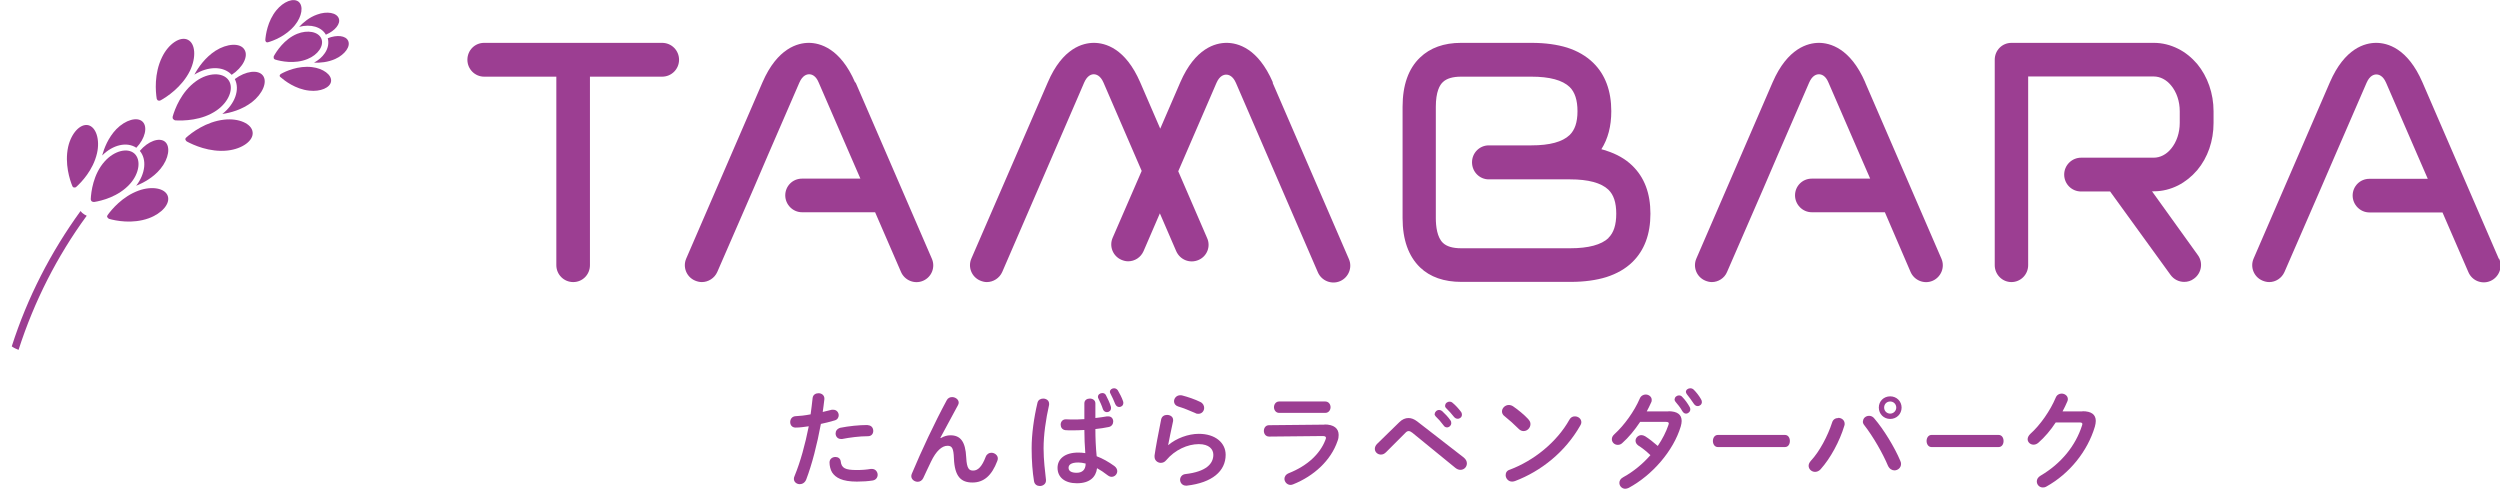 <svg width="188" height="37" viewBox="0 0 188 37" fill="none" xmlns="http://www.w3.org/2000/svg">
<path d="M59.825 32.154C59.562 32.154 59.424 31.961 59.424 31.74C59.424 31.518 59.562 31.311 59.825 31.297C60.142 31.284 60.529 31.242 60.958 31.159C61.026 30.717 61.054 30.372 61.109 29.93C61.137 29.681 61.344 29.57 61.552 29.57C61.773 29.57 61.994 29.709 61.994 29.971V30.013C61.952 30.399 61.911 30.676 61.869 30.98C62.09 30.924 62.325 30.869 62.546 30.814C62.588 30.814 62.629 30.814 62.671 30.814C62.919 30.814 63.071 31.021 63.071 31.228C63.071 31.394 62.975 31.56 62.767 31.615C62.408 31.726 62.049 31.809 61.731 31.878C61.441 33.439 61.068 34.904 60.626 36.064C60.529 36.299 60.336 36.41 60.142 36.41C59.921 36.41 59.7 36.258 59.7 36.009C59.7 35.94 59.714 35.871 59.755 35.788C60.197 34.71 60.543 33.439 60.819 32.057C60.488 32.099 60.17 32.154 59.838 32.154M62.837 34.365C63.016 34.365 63.196 34.475 63.223 34.696C63.279 35.208 63.569 35.346 64.425 35.346C64.826 35.346 65.171 35.318 65.489 35.263C65.517 35.263 65.544 35.263 65.572 35.263C65.849 35.263 66 35.498 66 35.705C66 35.898 65.876 36.092 65.627 36.133C65.282 36.188 64.881 36.216 64.439 36.216C63.334 36.216 62.837 35.926 62.574 35.525C62.45 35.332 62.38 35.014 62.38 34.779C62.38 34.503 62.602 34.365 62.823 34.365M65.24 31.974C65.531 31.974 65.669 32.182 65.669 32.403C65.669 32.624 65.531 32.803 65.268 32.803C64.633 32.803 63.9 32.9 63.334 33.011C63.306 33.011 63.265 33.011 63.237 33.011C62.989 33.011 62.837 32.817 62.837 32.596C62.837 32.417 62.947 32.237 63.196 32.168C63.818 32.044 64.605 31.961 65.24 31.961" fill="#9C3E92"/>
<path d="M70.754 32.942C70.989 32.803 71.224 32.734 71.472 32.734C72.204 32.734 72.605 33.176 72.66 34.406C72.702 35.277 72.895 35.387 73.185 35.387C73.545 35.387 73.849 35.083 74.125 34.351C74.208 34.144 74.374 34.047 74.553 34.047C74.788 34.047 75.037 34.227 75.037 34.475C75.037 34.531 75.023 34.6 74.995 34.669C74.581 35.76 73.987 36.285 73.13 36.285C72.273 36.285 71.79 35.843 71.735 34.475C71.707 33.688 71.583 33.522 71.251 33.522C70.837 33.522 70.394 33.909 70.008 34.724C69.828 35.083 69.607 35.581 69.427 35.954C69.344 36.133 69.179 36.23 69.013 36.23C68.778 36.23 68.529 36.064 68.529 35.802C68.529 35.746 68.543 35.691 68.571 35.622C69.275 33.936 70.284 31.781 71.196 30.096C71.279 29.93 71.445 29.861 71.597 29.861C71.845 29.861 72.094 30.04 72.094 30.275C72.094 30.344 72.08 30.399 72.039 30.468L70.712 32.928H70.726L70.754 32.942Z" fill="#9C3E92"/>
<path d="M78.436 29.971C78.671 29.971 78.892 30.109 78.892 30.358C78.892 30.386 78.892 30.413 78.892 30.441C78.643 31.546 78.477 32.707 78.477 33.715C78.477 34.6 78.588 35.443 78.657 36.078C78.657 36.106 78.657 36.12 78.657 36.147C78.657 36.396 78.422 36.548 78.201 36.548C77.994 36.548 77.8 36.437 77.759 36.189C77.648 35.525 77.579 34.669 77.579 33.715C77.579 32.652 77.745 31.436 78.021 30.275C78.076 30.068 78.256 29.971 78.463 29.971M82.36 31.436C82.677 31.408 82.968 31.353 83.244 31.311C83.285 31.311 83.313 31.311 83.341 31.311C83.589 31.311 83.714 31.491 83.714 31.698C83.714 31.878 83.603 32.071 83.368 32.113C83.064 32.182 82.719 32.223 82.373 32.265C82.373 32.942 82.401 33.633 82.47 34.31C82.912 34.475 83.354 34.724 83.796 35.042C83.948 35.152 84.018 35.304 84.018 35.429C84.018 35.65 83.838 35.857 83.589 35.857C83.493 35.857 83.396 35.816 83.285 35.733C83.023 35.525 82.746 35.346 82.498 35.208C82.415 35.871 81.959 36.341 80.978 36.341C80.08 36.341 79.527 35.898 79.527 35.18C79.527 34.517 80.066 34.033 81.088 34.033C81.254 34.033 81.434 34.047 81.614 34.075C81.572 33.494 81.544 32.914 81.544 32.334C81.199 32.361 80.867 32.361 80.563 32.361C80.412 32.361 80.26 32.361 80.121 32.348C79.873 32.32 79.762 32.127 79.762 31.933C79.762 31.74 79.886 31.532 80.149 31.532C80.287 31.532 80.425 31.546 80.563 31.546C80.867 31.546 81.199 31.546 81.544 31.519V30.331C81.544 30.082 81.752 29.971 81.959 29.971C82.166 29.971 82.373 30.096 82.373 30.331V31.436H82.36ZM81.655 34.862C81.448 34.807 81.254 34.779 81.088 34.779C80.536 34.779 80.356 34.959 80.356 35.18C80.356 35.429 80.577 35.553 80.964 35.553C81.351 35.553 81.641 35.36 81.641 34.862M82.567 29.833C82.567 29.667 82.733 29.557 82.898 29.557C82.995 29.557 83.106 29.598 83.161 29.709C83.299 29.971 83.451 30.289 83.534 30.565C83.548 30.607 83.548 30.648 83.548 30.69C83.548 30.883 83.396 30.994 83.244 30.994C83.12 30.994 82.995 30.925 82.94 30.773C82.857 30.51 82.719 30.206 82.594 29.957C82.567 29.916 82.567 29.875 82.567 29.833ZM83.465 29.46C83.465 29.308 83.617 29.198 83.769 29.198C83.879 29.198 83.976 29.239 84.059 29.349C84.197 29.584 84.363 29.902 84.446 30.151C84.474 30.206 84.474 30.261 84.474 30.303C84.474 30.496 84.322 30.607 84.169 30.607C84.045 30.607 83.935 30.538 83.866 30.386C83.769 30.137 83.631 29.833 83.493 29.571C83.465 29.529 83.465 29.488 83.465 29.446" fill="#9C3E92"/>
<path d="M87.845 33.48C88.453 32.956 89.365 32.624 90.152 32.624C91.395 32.624 92.169 33.301 92.169 34.199C92.169 35.429 91.161 36.299 89.254 36.52C89.226 36.52 89.199 36.52 89.185 36.52C88.909 36.52 88.743 36.299 88.743 36.078C88.743 35.885 88.881 35.677 89.143 35.65C90.705 35.47 91.243 34.876 91.243 34.199C91.243 33.784 90.926 33.398 90.152 33.398C89.309 33.398 88.356 33.826 87.693 34.613C87.582 34.752 87.43 34.807 87.292 34.807C87.057 34.807 86.822 34.627 86.822 34.351C86.822 34.323 86.822 34.282 86.822 34.254C86.905 33.66 87.099 32.624 87.32 31.532C87.375 31.297 87.568 31.201 87.762 31.201C87.997 31.201 88.218 31.339 88.218 31.574C88.218 31.601 88.218 31.629 88.218 31.657C88.066 32.389 87.928 32.997 87.845 33.467H87.859L87.845 33.48ZM90.276 30.234C90.47 30.33 90.553 30.51 90.553 30.676C90.553 30.897 90.387 31.118 90.124 31.118C90.055 31.118 89.972 31.118 89.889 31.063C89.475 30.883 88.978 30.676 88.591 30.565C88.383 30.496 88.287 30.344 88.287 30.178C88.287 29.957 88.466 29.722 88.757 29.722C88.798 29.722 88.84 29.722 88.895 29.736C89.323 29.847 89.862 30.026 90.276 30.234Z" fill="#9C3E92"/>
<path d="M99.589 31.919C100.321 31.919 100.666 32.223 100.666 32.707C100.666 32.845 100.652 32.997 100.583 33.163C100.086 34.627 98.801 35.802 97.24 36.423C97.171 36.451 97.102 36.465 97.046 36.465C96.784 36.465 96.59 36.23 96.59 36.009C96.59 35.843 96.687 35.677 96.922 35.581C98.317 35.028 99.271 34.13 99.671 33.08C99.699 33.011 99.713 32.956 99.713 32.928C99.713 32.831 99.63 32.79 99.464 32.79L95.444 32.831C95.167 32.831 95.043 32.61 95.043 32.403C95.043 32.196 95.167 31.975 95.43 31.975L99.616 31.933L99.589 31.919ZM99.658 30.192C99.92 30.192 100.058 30.413 100.058 30.621C100.058 30.828 99.92 31.049 99.658 31.049H96.19C95.941 31.049 95.803 30.828 95.803 30.621C95.803 30.413 95.941 30.192 96.19 30.192H99.658Z" fill="#9C3E92"/>
<path d="M105.225 31.753C105.446 31.532 105.681 31.436 105.916 31.436C106.137 31.436 106.344 31.519 106.565 31.684L110.075 34.406C110.241 34.544 110.31 34.696 110.31 34.848C110.31 35.111 110.102 35.332 109.826 35.332C109.702 35.332 109.577 35.291 109.439 35.18L106.206 32.541C106.096 32.458 106.013 32.417 105.93 32.417C105.847 32.417 105.764 32.458 105.667 32.569L104.23 34.006C104.106 34.13 103.982 34.185 103.844 34.185C103.595 34.185 103.388 33.992 103.388 33.757C103.388 33.646 103.429 33.508 103.553 33.384L105.225 31.753ZM107.892 31.132C107.892 30.98 108.044 30.828 108.223 30.828C108.293 30.828 108.375 30.855 108.444 30.911C108.652 31.104 108.9 31.353 109.066 31.602C109.122 31.671 109.135 31.74 109.135 31.823C109.135 31.988 108.983 32.14 108.818 32.14C108.721 32.14 108.624 32.099 108.555 31.988C108.362 31.726 108.154 31.491 107.961 31.311C107.906 31.242 107.878 31.187 107.878 31.132M108.679 30.496C108.679 30.33 108.831 30.206 109.011 30.206C109.094 30.206 109.177 30.234 109.246 30.303C109.453 30.469 109.688 30.731 109.854 30.952C109.923 31.035 109.937 31.118 109.937 31.187C109.937 31.367 109.785 31.491 109.619 31.491C109.522 31.491 109.425 31.45 109.343 31.353C109.163 31.118 108.942 30.883 108.748 30.69C108.679 30.62 108.666 30.565 108.666 30.496" fill="#9C3E92"/>
<path d="M114.939 31.546C115.049 31.657 115.091 31.767 115.091 31.892C115.091 32.168 114.856 32.417 114.58 32.417C114.455 32.417 114.331 32.375 114.22 32.265C113.861 31.905 113.488 31.574 113.143 31.297C113.004 31.201 112.949 31.063 112.949 30.938C112.949 30.69 113.184 30.455 113.46 30.455C113.557 30.455 113.668 30.482 113.778 30.551C114.137 30.8 114.58 31.145 114.953 31.546M118.434 31.311C118.683 31.311 118.918 31.491 118.918 31.753C118.918 31.836 118.89 31.919 118.835 32.002C117.702 33.992 115.892 35.429 113.93 36.175C113.847 36.202 113.778 36.216 113.709 36.216C113.419 36.216 113.226 35.968 113.226 35.733C113.226 35.553 113.308 35.387 113.543 35.318C115.339 34.641 117.067 33.259 118.02 31.56C118.117 31.38 118.269 31.311 118.421 31.311" fill="#9C3E92"/>
<path d="M125.466 30.925C126.13 30.925 126.461 31.173 126.461 31.657C126.461 31.781 126.434 31.919 126.392 32.071C125.839 33.909 124.251 35.733 122.482 36.686C122.399 36.727 122.302 36.755 122.22 36.755C121.971 36.755 121.777 36.548 121.777 36.313C121.777 36.147 121.86 35.995 122.068 35.885C122.827 35.47 123.532 34.89 124.112 34.227C123.767 33.895 123.449 33.66 123.187 33.494C123.049 33.384 122.993 33.273 122.993 33.135C122.993 32.928 123.187 32.721 123.435 32.721C123.518 32.721 123.615 32.748 123.712 32.804C124.016 32.997 124.333 33.246 124.665 33.536C125.01 33.025 125.287 32.486 125.466 31.961C125.48 31.919 125.494 31.878 125.494 31.85C125.494 31.767 125.439 31.726 125.273 31.726H123.339C122.924 32.348 122.468 32.9 121.998 33.315C121.888 33.425 121.764 33.453 121.653 33.453C121.404 33.453 121.211 33.26 121.211 33.025C121.211 32.9 121.266 32.776 121.404 32.652C122.137 31.988 122.897 30.938 123.311 29.971C123.394 29.764 123.587 29.667 123.753 29.667C123.988 29.667 124.209 29.833 124.209 30.068C124.209 30.123 124.209 30.192 124.168 30.261C124.071 30.482 123.96 30.703 123.836 30.938H125.466V30.925ZM125.936 30.026C125.936 29.861 126.088 29.736 126.268 29.736C126.351 29.736 126.434 29.764 126.503 29.847C126.71 30.054 126.917 30.344 127.055 30.593C127.097 30.662 127.111 30.717 127.111 30.786C127.111 30.966 126.945 31.104 126.793 31.104C126.682 31.104 126.599 31.049 126.516 30.925C126.364 30.648 126.157 30.399 125.991 30.206C125.95 30.151 125.922 30.082 125.922 30.026M126.779 29.474C126.779 29.308 126.945 29.198 127.111 29.198C127.193 29.198 127.29 29.225 127.373 29.308C127.566 29.502 127.774 29.764 127.912 30.013C127.967 30.096 127.981 30.165 127.981 30.234C127.981 30.413 127.829 30.538 127.663 30.538C127.553 30.538 127.456 30.482 127.373 30.358C127.207 30.109 127.014 29.847 126.848 29.64C126.807 29.584 126.779 29.515 126.779 29.46" fill="#9C3E92"/>
<path d="M134.226 32.707C134.474 32.707 134.599 32.928 134.599 33.163C134.599 33.398 134.474 33.619 134.226 33.619H129.183C128.934 33.619 128.81 33.384 128.81 33.163C128.81 32.942 128.934 32.707 129.183 32.707H134.226Z" fill="#9C3E92"/>
<path d="M138.233 31.422C138.482 31.422 138.717 31.588 138.717 31.864C138.717 31.919 138.717 31.975 138.689 32.03C138.344 33.177 137.653 34.462 136.907 35.291C136.782 35.429 136.631 35.484 136.492 35.484C136.23 35.484 136.009 35.277 136.009 35.028C136.009 34.904 136.064 34.779 136.175 34.655C136.824 33.964 137.446 32.79 137.777 31.767C137.846 31.532 138.04 31.436 138.233 31.436M140.098 31.684C140.098 31.45 140.306 31.27 140.554 31.27C140.693 31.27 140.845 31.325 140.955 31.477C141.646 32.279 142.475 33.633 142.903 34.655C142.945 34.738 142.958 34.821 142.958 34.89C142.958 35.18 142.71 35.373 142.461 35.373C142.281 35.373 142.088 35.263 141.977 35.028C141.591 34.102 140.845 32.804 140.195 31.975C140.112 31.878 140.085 31.781 140.085 31.684M143 30.648C143 31.132 142.627 31.505 142.143 31.505C141.66 31.505 141.287 31.132 141.287 30.648C141.287 30.165 141.66 29.805 142.143 29.805C142.627 29.805 143 30.178 143 30.648ZM142.599 30.648C142.599 30.399 142.406 30.192 142.143 30.192C141.881 30.192 141.687 30.386 141.687 30.648C141.687 30.911 141.895 31.104 142.143 31.104C142.392 31.104 142.599 30.897 142.599 30.648Z" fill="#9C3E92"/>
<path d="M150.295 32.707C150.544 32.707 150.668 32.928 150.668 33.163C150.668 33.398 150.544 33.619 150.295 33.619H145.252C145.003 33.619 144.879 33.384 144.879 33.163C144.879 32.942 145.003 32.707 145.252 32.707H150.295Z" fill="#9C3E92"/>
<path d="M156.609 30.924C157.272 30.924 157.603 31.173 157.603 31.657C157.603 31.781 157.576 31.919 157.534 32.085C156.982 33.937 155.628 35.622 153.887 36.589C153.79 36.645 153.707 36.658 153.624 36.658C153.362 36.658 153.168 36.451 153.168 36.202C153.168 36.05 153.251 35.885 153.445 35.774C155.02 34.848 156.084 33.508 156.567 32.002C156.581 31.961 156.595 31.919 156.595 31.892C156.595 31.809 156.54 31.767 156.374 31.767H154.591C154.205 32.361 153.749 32.886 153.293 33.287C153.168 33.398 153.044 33.439 152.92 33.439C152.685 33.439 152.478 33.26 152.478 33.025C152.478 32.9 152.547 32.762 152.671 32.638C153.431 31.961 154.177 30.883 154.591 29.902C154.674 29.695 154.854 29.598 155.034 29.598C155.268 29.598 155.503 29.764 155.503 30.013C155.503 30.068 155.49 30.137 155.462 30.192C155.351 30.441 155.241 30.69 155.103 30.938H156.595L156.609 30.924Z" fill="#9C3E92"/>
<path d="M120.768 11.319C120.658 11.291 120.534 11.25 120.423 11.222C120.92 10.435 121.169 9.495 121.169 8.362C121.169 6.829 120.713 5.599 119.801 4.715C119.29 4.217 118.627 3.83 117.853 3.582C117.093 3.347 116.195 3.223 115.173 3.223H109.867C108.582 3.223 107.546 3.596 106.786 4.328C105.916 5.157 105.474 6.4 105.474 8.031V16.403C105.474 18.02 105.916 19.263 106.786 20.106C107.546 20.838 108.596 21.198 109.895 21.198H118.116C119.138 21.198 120.036 21.073 120.796 20.838C121.57 20.59 122.233 20.217 122.744 19.719C123.656 18.835 124.112 17.619 124.112 16.072C124.112 14.524 123.656 13.336 122.744 12.452C122.233 11.954 121.57 11.582 120.796 11.333M120.962 17.896C120.423 18.407 119.456 18.669 118.088 18.669H109.867C109.246 18.669 108.79 18.531 108.513 18.269C108.071 17.854 107.974 17.025 107.974 16.403V8.031C107.974 6.898 108.265 6.386 108.513 6.165C108.79 5.903 109.246 5.765 109.867 5.765H115.159C116.541 5.765 117.494 6.027 118.033 6.538C118.433 6.925 118.627 7.533 118.627 8.362C118.627 9.191 118.433 9.772 118.033 10.158C117.494 10.67 116.541 10.932 115.159 10.932H111.954C111.263 10.932 110.696 11.499 110.696 12.203C110.696 12.922 111.263 13.488 111.954 13.488H118.074C119.442 13.488 120.409 13.751 120.948 14.262C121.349 14.649 121.542 15.229 121.542 16.072C121.542 16.915 121.349 17.509 120.948 17.896" fill="#9C3E92"/>
<path d="M163.793 3.665C163.212 3.375 162.604 3.223 161.969 3.223H151.261C150.557 3.223 150.004 3.789 150.004 4.494V19.94C150.004 20.645 150.57 21.212 151.261 21.212C151.952 21.212 152.518 20.645 152.518 19.94V5.751H161.955C162.439 5.751 162.908 5.986 163.268 6.428C163.682 6.925 163.917 7.616 163.917 8.362V9.246C163.917 9.979 163.682 10.683 163.268 11.181C162.908 11.623 162.439 11.858 161.955 11.858H156.498C155.807 11.858 155.227 12.424 155.227 13.129C155.227 13.834 155.793 14.4 156.498 14.4H158.681L163.226 20.673C163.475 21.018 163.862 21.198 164.249 21.198C164.511 21.198 164.76 21.129 164.995 20.949C165.561 20.535 165.686 19.747 165.285 19.194L161.831 14.386H161.969C162.604 14.386 163.212 14.234 163.793 13.944C164.332 13.668 164.815 13.281 165.23 12.797C166.031 11.844 166.459 10.587 166.459 9.246V8.362C166.459 7.036 166.017 5.765 165.23 4.811C164.815 4.328 164.345 3.941 163.793 3.665Z" fill="#9C3E92"/>
<path d="M95.719 6.193C94.6 3.609 93.067 3.223 92.238 3.223C91.409 3.223 89.875 3.609 88.756 6.193L87.25 9.675L85.744 6.193C84.625 3.609 83.091 3.223 82.262 3.223C81.433 3.223 79.9 3.609 78.794 6.193L73.047 19.443C72.77 20.079 73.061 20.825 73.71 21.101C73.876 21.17 74.041 21.212 74.207 21.212C74.691 21.212 75.161 20.921 75.368 20.452L81.102 7.202L81.53 6.207C81.765 5.668 82.083 5.585 82.248 5.585C82.428 5.585 82.746 5.668 82.981 6.207L85.855 12.853L83.671 17.882C83.395 18.517 83.685 19.263 84.335 19.54C84.501 19.609 84.666 19.65 84.832 19.65C85.329 19.65 85.785 19.36 85.993 18.89L87.222 16.044L88.452 18.89C88.742 19.54 89.474 19.83 90.124 19.553C90.773 19.277 91.063 18.531 90.773 17.896L88.604 12.88L91.049 7.229L91.478 6.235C91.713 5.696 92.031 5.613 92.21 5.613C92.39 5.613 92.707 5.696 92.942 6.235L99.105 20.479C99.381 21.115 100.127 21.419 100.776 21.142C101.412 20.866 101.716 20.12 101.439 19.485L95.706 6.235L95.719 6.193Z" fill="#9C3E92"/>
<path d="M64.302 6.193C63.182 3.609 61.635 3.223 60.82 3.223C60.005 3.223 58.457 3.609 57.338 6.193L51.604 19.443C51.328 20.079 51.618 20.825 52.267 21.101C52.433 21.17 52.599 21.212 52.779 21.212C53.262 21.212 53.732 20.921 53.939 20.452L56.675 14.165L57.766 11.623L60.115 6.207C60.35 5.668 60.668 5.585 60.847 5.585C61.027 5.585 61.345 5.668 61.566 6.207L63.915 11.623L64.702 13.433H60.309C59.604 13.433 59.051 13.999 59.051 14.69C59.051 15.381 59.618 15.961 60.309 15.961H65.808L67.756 20.452C68.032 21.087 68.778 21.391 69.414 21.115C70.063 20.838 70.353 20.092 70.077 19.457L64.343 6.207L64.302 6.193Z" fill="#9C3E92"/>
<path d="M49.794 3.223H36.406C35.701 3.223 35.148 3.789 35.148 4.494C35.148 5.198 35.715 5.765 36.406 5.765H41.836V19.94C41.836 20.645 42.402 21.212 43.107 21.212C43.811 21.212 44.364 20.645 44.364 19.94V5.765H49.794C50.498 5.765 51.065 5.198 51.065 4.494C51.065 3.789 50.498 3.223 49.794 3.223Z" fill="#9C3E92"/>
<path d="M140.264 6.193C139.144 3.609 137.597 3.223 136.782 3.223C135.967 3.223 134.419 3.609 133.3 6.193L127.566 19.443C127.29 20.079 127.58 20.825 128.229 21.101C128.395 21.17 128.561 21.212 128.727 21.212C129.21 21.212 129.68 20.921 129.874 20.452L132.609 14.165L133.701 11.623L136.05 6.207C136.284 5.668 136.602 5.585 136.782 5.585C136.961 5.585 137.279 5.668 137.5 6.207L139.849 11.623L140.637 13.433H136.243C135.538 13.433 134.986 13.999 134.986 14.69C134.986 15.381 135.552 15.961 136.243 15.961H141.742L143.676 20.452C143.953 21.087 144.699 21.391 145.334 21.115C145.97 20.838 146.274 20.092 145.997 19.457L140.264 6.207V6.193Z" fill="#9C3E92"/>
<path d="M187.903 19.443L182.169 6.193C181.05 3.609 179.516 3.223 178.687 3.223C177.858 3.223 176.324 3.609 175.205 6.193L169.472 19.443C169.195 20.079 169.485 20.825 170.135 21.101C170.3 21.17 170.466 21.212 170.646 21.212C171.129 21.212 171.585 20.921 171.793 20.452L174.528 14.165L175.62 11.637L177.969 6.221C178.203 5.682 178.521 5.599 178.701 5.599C178.88 5.599 179.198 5.682 179.433 6.221L181.782 11.637L182.569 13.447H178.176C177.471 13.447 176.919 14.013 176.919 14.704C176.919 15.395 177.485 15.975 178.176 15.975H183.675L185.623 20.465C185.899 21.115 186.645 21.405 187.281 21.129C187.916 20.852 188.22 20.106 187.944 19.471" fill="#9C3E92"/>
<path d="M6.051 15.878C3.827 18.946 2.058 22.372 0.884 26.047C1.036 26.158 1.215 26.241 1.395 26.31C2.569 22.662 4.296 19.263 6.521 16.224C6.397 16.169 6.286 16.099 6.175 16.003C6.134 15.961 6.106 15.92 6.065 15.878" fill="#9C3E92"/>
<path d="M13.94 10.49C13.94 10.49 13.982 10.601 14.051 10.642C14.52 10.891 15.75 11.471 17.118 11.319C18.223 11.195 19.08 10.573 18.997 9.937C18.928 9.302 17.961 8.873 16.855 8.998C15.488 9.15 14.41 9.979 14.009 10.338C13.954 10.38 13.926 10.448 13.94 10.504" fill="#9C3E92"/>
<path d="M17.422 5.627C18.265 5.074 18.707 4.217 18.375 3.72C18.058 3.209 17.076 3.264 16.206 3.817C15.418 4.328 14.907 5.074 14.617 5.613C15.653 4.963 16.8 4.963 17.408 5.613" fill="#9C3E92"/>
<path d="M16.718 8.57C17.326 8.487 18.196 8.252 18.942 7.685C19.757 7.05 20.13 6.152 19.771 5.682C19.412 5.212 18.473 5.337 17.657 5.944C18.058 6.732 17.671 7.823 16.718 8.57Z" fill="#9C3E92"/>
<path d="M13.015 8.97C13.015 8.97 12.96 8.832 12.987 8.763C13.139 8.224 13.623 6.898 14.756 6.096C15.668 5.447 16.759 5.419 17.187 6.027C17.616 6.635 17.215 7.658 16.303 8.293C15.184 9.081 13.761 9.081 13.208 9.053C13.139 9.053 13.07 9.012 13.029 8.956" fill="#9C3E92"/>
<path d="M11.895 7.575C11.895 7.575 11.799 7.492 11.785 7.423C11.702 6.898 11.578 5.544 12.185 4.3C12.669 3.292 13.553 2.711 14.12 2.988C14.7 3.264 14.769 4.314 14.286 5.323C13.678 6.552 12.531 7.298 12.075 7.547C12.02 7.575 11.951 7.589 11.895 7.547" fill="#9C3E92"/>
<path d="M21.028 5.668C21.028 5.668 21.028 5.765 21.084 5.792C21.387 6.055 22.203 6.704 23.253 6.815C24.096 6.912 24.842 6.594 24.897 6.11C24.952 5.627 24.303 5.143 23.46 5.046C22.424 4.922 21.47 5.364 21.125 5.558C21.084 5.585 21.042 5.627 21.042 5.668" fill="#9C3E92"/>
<path d="M24.523 2.601C25.2 2.311 25.628 1.786 25.477 1.385C25.325 0.957 24.592 0.818 23.846 1.095C23.252 1.302 22.81 1.689 22.492 2.021C23.363 1.786 24.178 2.021 24.509 2.615" fill="#9C3E92"/>
<path d="M26.181 3.071C26.002 2.67 25.325 2.601 24.648 2.877C24.744 3.236 24.675 3.637 24.427 3.996C24.233 4.286 23.957 4.521 23.611 4.715C24.067 4.729 24.661 4.687 25.228 4.425C25.946 4.093 26.375 3.485 26.181 3.071Z" fill="#9C3E92"/>
<path d="M20.586 4.383C20.586 4.383 20.572 4.273 20.586 4.231C20.794 3.858 21.374 2.946 22.341 2.546C23.128 2.228 23.944 2.38 24.165 2.905C24.386 3.43 23.916 4.121 23.128 4.438C22.161 4.839 21.097 4.604 20.697 4.48C20.642 4.466 20.6 4.425 20.586 4.383Z" fill="#9C3E92"/>
<path d="M20.006 3.154C20.006 3.154 19.95 3.071 19.95 3.029C19.978 2.628 20.116 1.592 20.779 0.777C21.318 0.114 22.064 -0.176 22.451 0.128C22.838 0.445 22.713 1.233 22.175 1.896C21.511 2.711 20.544 3.071 20.144 3.181C20.088 3.195 20.047 3.181 20.006 3.154Z" fill="#9C3E92"/>
<path d="M8.082 16.348C8.082 16.348 8.151 16.445 8.206 16.459C8.69 16.597 9.947 16.859 11.177 16.417C12.172 16.058 12.821 15.312 12.614 14.732C12.406 14.151 11.425 13.972 10.431 14.331C9.201 14.773 8.386 15.768 8.096 16.169C8.054 16.224 8.04 16.279 8.068 16.334" fill="#9C3E92"/>
<path d="M10.252 11.112C10.915 10.421 11.122 9.537 10.721 9.15C10.321 8.763 9.436 9.012 8.745 9.716C8.138 10.352 7.834 11.139 7.682 11.692C8.497 10.877 9.547 10.642 10.252 11.112Z" fill="#9C3E92"/>
<path d="M12.406 10.656C11.978 10.31 11.135 10.614 10.514 11.347C11.053 11.982 10.942 13.06 10.237 13.972C10.776 13.751 11.522 13.364 12.075 12.687C12.697 11.927 12.835 11.015 12.406 10.656Z" fill="#9C3E92"/>
<path d="M6.894 15.146C6.894 15.146 6.811 15.036 6.825 14.966C6.852 14.441 7.004 13.101 7.875 12.134C8.579 11.347 9.574 11.084 10.099 11.54C10.624 12.01 10.486 13.032 9.782 13.82C8.911 14.801 7.612 15.105 7.087 15.188C7.018 15.188 6.949 15.188 6.908 15.132" fill="#9C3E92"/>
<path d="M5.568 14.11C5.568 14.11 5.457 14.055 5.443 13.999C5.25 13.53 4.849 12.314 5.125 11.043C5.36 10.006 6.037 9.288 6.631 9.412C7.226 9.55 7.53 10.504 7.295 11.526C7.004 12.797 6.106 13.723 5.733 14.055C5.692 14.096 5.623 14.11 5.568 14.096" fill="#9C3E92"/>
</svg>
